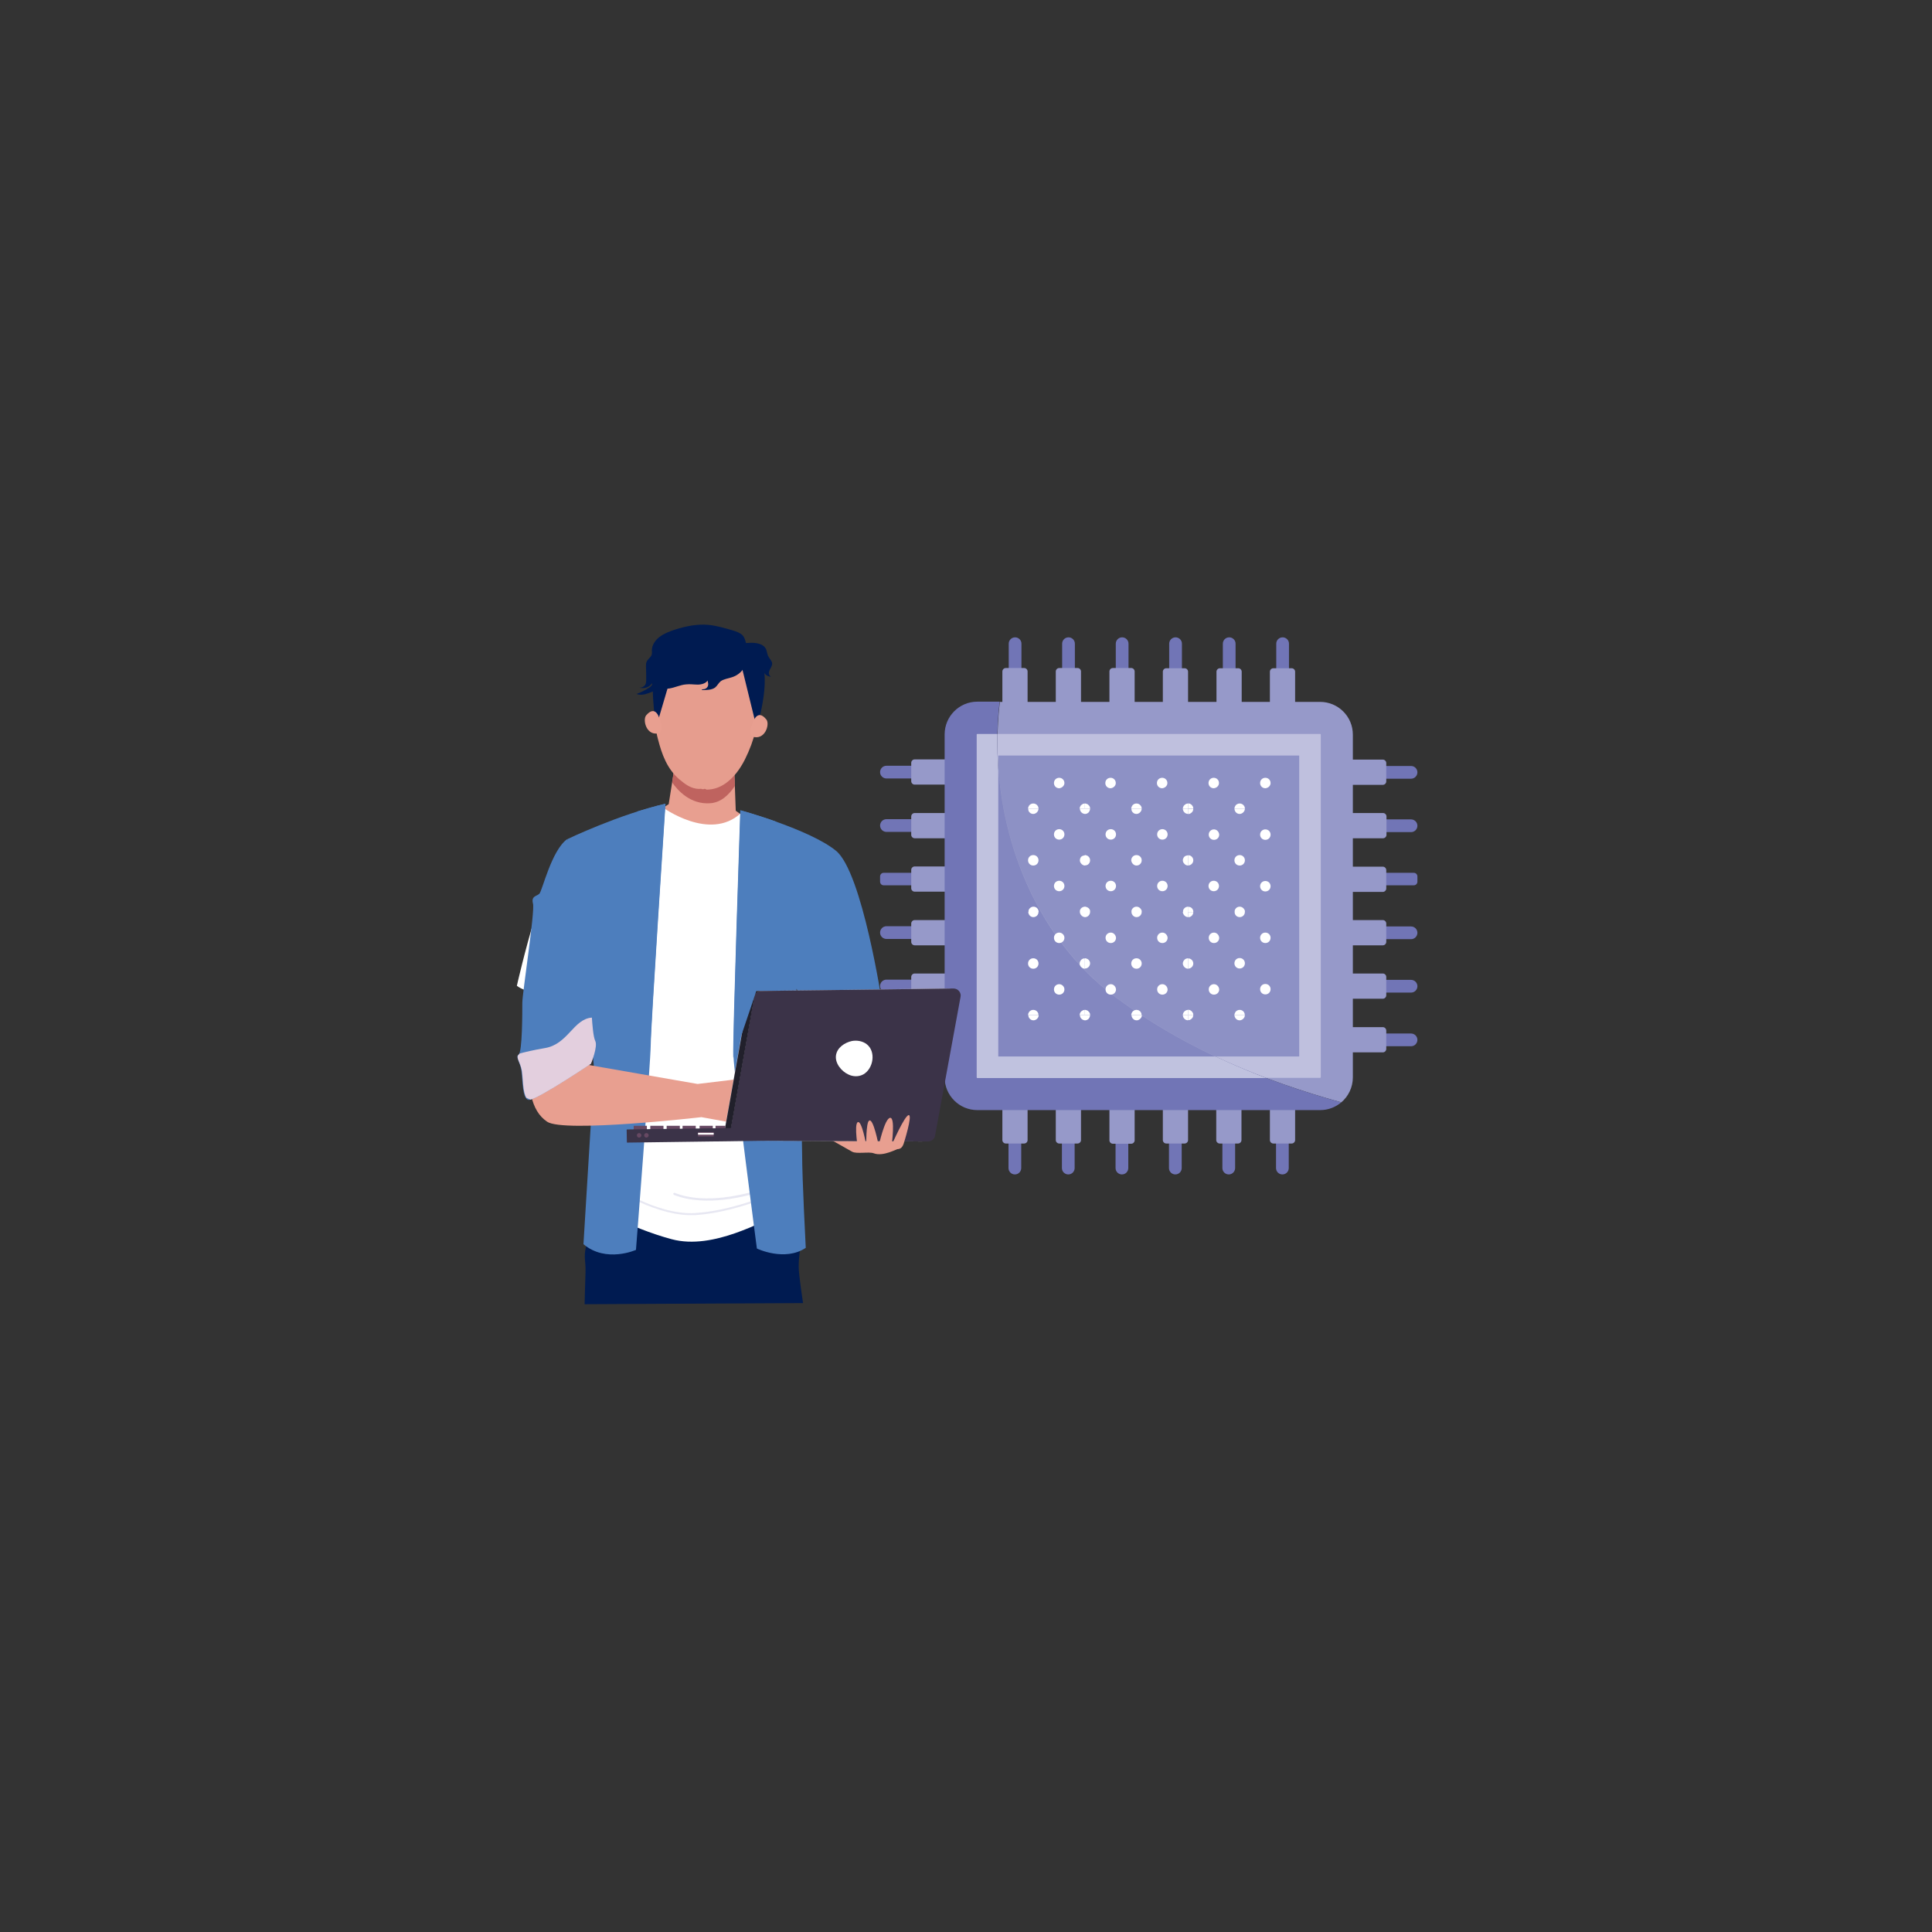 <?xml version="1.0" encoding="utf-8"?>
<svg xmlns="http://www.w3.org/2000/svg" id="Layer_1" style="enable-background:new 0 0 850 850" version="1.1" viewBox="0 0 850 850" x="0" y="0">
  <rect x="0" y="0" width="850" height="850" fill="#333333" stroke="none"/>
  <g>
    <g>
      <g>
        <g>
          <g>
            <path d="M449.3,300.4h-5.5v-17.2c0-1.5,1.2-2.8,2.8-2.8l0,0c1.5,0,2.8,1.2,2.8,2.8V300.4z" style="fill:#7175b6"/>
            <path d="M472.8,300.4h-5.5v-17.2c0-1.5,1.2-2.8,2.8-2.8l0,0c1.5,0,2.8,1.2,2.8,2.8V300.4z" style="fill:#7175b6"/>
            <path d="M496.4,300.4h-5.5v-17.2c0-1.5,1.2-2.8,2.8-2.8l0,0c1.5,0,2.8,1.2,2.8,2.8V300.4z" style="fill:#7175b6"/>
            <path d="M519.9,300.4h-5.5v-17.2c0-1.5,1.2-2.8,2.8-2.8l0,0c1.5,0,2.8,1.2,2.8,2.8V300.4z" style="fill:#7175b6"/>
            <path d="M543.5,300.4h-5.5v-17.2c0-1.5,1.2-2.8,2.8-2.8l0,0c1.5,0,2.8,1.2,2.8,2.8V300.4z" style="fill:#7175b6"/>
            <path d="M567,300.4h-5.5v-17.2c0-1.5,1.2-2.8,2.8-2.8l0,0c1.5,0,2.8,1.2,2.8,2.8V300.4z" style="fill:#7175b6"/>
          </g>
          <g>
            <path d="M450.6,314h-8.1c-0.8,0-1.5-0.7-1.5-1.5v-17.1c0-0.8,0.7-1.5,1.5-1.5h8.1c0.8,0,1.5,0.7,1.5,1.5v17&#xA;						C452.1,313.4,451.4,314,450.6,314z" style="fill:#9699c9"/>
            <path d="M474.1,314H466c-0.8,0-1.5-0.7-1.5-1.5v-17.1c0-0.8,0.7-1.5,1.5-1.5h8.1c0.8,0,1.5,0.7,1.5,1.5v17&#xA;						C475.6,313.4,475,314,474.1,314z" style="fill:#9699c9"/>
            <path d="M497.7,314h-8.1c-0.8,0-1.5-0.7-1.5-1.5v-17.1c0-0.8,0.7-1.5,1.5-1.5h8.1c0.8,0,1.5,0.7,1.5,1.5v17.1&#xA;						C499.1,313.4,498.5,314,497.7,314z" style="fill:#9699c9"/>
            <path d="M521.2,314h-8.1c-0.8,0-1.5-0.7-1.5-1.5v-17c0-0.8,0.7-1.5,1.5-1.5h8.1c0.8,0,1.5,0.7,1.5,1.5v17.1&#xA;						C522.7,313.4,522,314,521.2,314z" style="fill:#9699c9"/>
            <path d="M544.8,314h-8.1c-0.8,0-1.5-0.7-1.5-1.5v-17c0-0.8,0.7-1.5,1.5-1.5h8.1c0.8,0,1.5,0.7,1.5,1.5v17.1&#xA;						C546.2,313.4,545.6,314,544.8,314z" style="fill:#9699c9"/>
            <path d="M568.3,314h-8.1c-0.8,0-1.5-0.7-1.5-1.5v-17c0-0.8,0.7-1.5,1.5-1.5h8.1c0.8,0,1.5,0.7,1.5,1.5v17&#xA;						C569.8,313.4,569.1,314,568.3,314z" style="fill:#9699c9"/>
          </g>
        </g>
        <g>
          <g>
            <path d="M561.5,496.7h5.5v17.2c0,1.5-1.2,2.8-2.8,2.8l0,0c-1.5,0-2.8-1.2-2.8-2.8V496.7z" style="fill:#7175b6"/>
            <path d="M537.9,496.7h5.5v17.2c0,1.5-1.2,2.8-2.8,2.8l0,0c-1.5,0-2.8-1.2-2.8-2.8V496.7z" style="fill:#7175b6"/>
            <path d="M514.4,496.7h5.5v17.2c0,1.5-1.2,2.8-2.8,2.8l0,0c-1.5,0-2.8-1.2-2.8-2.8V496.7z" style="fill:#7175b6"/>
            <path d="M490.9,496.7h5.5v17.2c0,1.5-1.2,2.8-2.8,2.8l0,0c-1.5,0-2.8-1.2-2.8-2.8V496.7z" style="fill:#7175b6"/>
            <path d="M467.3,496.7h5.5v17.2c0,1.5-1.2,2.8-2.8,2.8l0,0c-1.5,0-2.8-1.2-2.8-2.8V496.7z" style="fill:#7175b6"/>
            <path d="M443.8,496.7h5.5v17.2c0,1.5-1.2,2.8-2.8,2.8l0,0c-1.5,0-2.8-1.2-2.8-2.8V496.7z" style="fill:#7175b6"/>
          </g>
          <g>
            <path d="M560.2,483.1h8.1c0.8,0,1.5,0.7,1.5,1.5v17c0,0.8-0.7,1.5-1.5,1.5h-8.1c-0.8,0-1.5-0.7-1.5-1.5v-17&#xA;						C558.7,483.7,559.4,483.1,560.2,483.1z" style="fill:#9699c9"/>
            <path d="M536.6,483.1h8.1c0.8,0,1.5,0.7,1.5,1.5v17c0,0.8-0.7,1.5-1.5,1.5h-8.1c-0.8,0-1.5-0.7-1.5-1.5v-17&#xA;						C535.2,483.7,535.8,483.1,536.6,483.1z" style="fill:#9699c9"/>
            <path d="M513.1,483.1h8.1c0.8,0,1.5,0.7,1.5,1.5v17c0,0.8-0.7,1.5-1.5,1.5h-8.1c-0.8,0-1.5-0.7-1.5-1.5v-17&#xA;						C511.6,483.7,512.3,483.1,513.1,483.1z" style="fill:#9699c9"/>
            <path d="M489.6,483.1h8.1c0.8,0,1.5,0.7,1.5,1.5v17.1c0,0.8-0.7,1.5-1.5,1.5h-8.1c-0.8,0-1.5-0.7-1.5-1.5v-17&#xA;						C488.1,483.7,488.8,483.1,489.6,483.1z" style="fill:#9699c9"/>
            <path d="M466,483.1h8.1c0.8,0,1.5,0.7,1.5,1.5v17c0,0.8-0.7,1.5-1.5,1.5H466c-0.8,0-1.5-0.7-1.5-1.5v-17&#xA;						C464.6,483.7,465.2,483.1,466,483.1z" style="fill:#9699c9"/>
            <path d="M442.5,483.1h8.1c0.8,0,1.5,0.7,1.5,1.5v17c0,0.8-0.7,1.5-1.5,1.5h-8.1c-0.8,0-1.5-0.7-1.5-1.5v-17&#xA;						C441,483.7,441.7,483.1,442.5,483.1z" style="fill:#9699c9"/>
          </g>
        </g>
      </g>
      <g>
        <g>
          <g>
            <path d="M603.6,342.5V337h17.2c1.5,0,2.8,1.2,2.8,2.8l0,0c0,1.5-1.2,2.8-2.8,2.8H603.6z" style="fill:#7175b6"/>
            <path d="M603.6,366v-5.5h17.2c1.5,0,2.8,1.2,2.8,2.8l0,0c0,1.5-1.2,2.8-2.8,2.8H603.6z" style="fill:#7175b6"/>
            <path d="M603.6,389.6V384h18.4c0.9,0,1.6,0.7,1.6,1.6v2.3c0,0.9-0.7,1.6-1.6,1.6H603.6z" style="fill:#7175b6"/>
            <path d="M603.6,413.1v-5.5h17.2c1.5,0,2.8,1.2,2.8,2.8l0,0c0,1.5-1.2,2.8-2.8,2.8H603.6z" style="fill:#7175b6"/>
            <path d="M603.6,436.6v-5.5h17.2c1.5,0,2.8,1.2,2.8,2.8l0,0c0,1.5-1.2,2.8-2.8,2.8H603.6z" style="fill:#7175b6"/>
            <path d="M603.6,460.2v-5.5h17.2c1.5,0,2.8,1.2,2.8,2.8l0,0c0,1.5-1.2,2.8-2.8,2.8H603.6z" style="fill:#7175b6"/>
          </g>
          <g>
            <path d="M589.9,343.8v-8.1c0-0.8,0.7-1.5,1.5-1.5h17c0.8,0,1.5,0.7,1.5,1.5v8.1c0,0.8-0.7,1.5-1.5,1.5h-17&#xA;						C590.6,345.2,589.9,344.6,589.9,343.8z" style="fill:#9699c9"/>
            <path d="M589.9,367.3v-8.1c0-0.8,0.7-1.5,1.5-1.5h17.1c0.8,0,1.5,0.7,1.5,1.5v8.1c0,0.8-0.7,1.5-1.5,1.5h-17&#xA;						C590.6,368.8,589.9,368.1,589.9,367.3z" style="fill:#9699c9"/>
            <path d="M589.9,390.9v-8.1c0-0.8,0.7-1.5,1.5-1.5h17c0.8,0,1.5,0.7,1.5,1.5v8.1c0,0.8-0.7,1.5-1.5,1.5h-17.1&#xA;						C590.6,392.3,589.9,391.7,589.9,390.9z" style="fill:#9699c9"/>
            <path d="M589.9,414.4v-8.1c0-0.8,0.7-1.5,1.5-1.5h17c0.8,0,1.5,0.7,1.5,1.5v8.1c0,0.8-0.7,1.5-1.5,1.5h-17&#xA;						C590.6,415.9,589.9,415.2,589.9,414.4z" style="fill:#9699c9"/>
            <path d="M589.9,437.9v-8.1c0-0.8,0.7-1.5,1.5-1.5h17c0.8,0,1.5,0.7,1.5,1.5v8.1c0,0.8-0.7,1.5-1.5,1.5h-17&#xA;						C590.6,439.4,589.9,438.7,589.9,437.9z" style="fill:#9699c9"/>
            <path d="M589.9,461.5v-8.1c0-0.8,0.7-1.5,1.5-1.5h17c0.8,0,1.5,0.7,1.5,1.5v8.1c0,0.8-0.7,1.5-1.5,1.5h-17&#xA;						C590.6,462.9,589.9,462.3,589.9,461.5z" style="fill:#9699c9"/>
          </g>
        </g>
        <g>
          <g>
            <path d="M407.2,454.7v5.5H390c-1.5,0-2.8-1.2-2.8-2.8l0,0c0-1.5,1.2-2.8,2.8-2.8H407.2z" style="fill:#7175b6"/>
            <path d="M407.2,431.1v5.5H390c-1.5,0-2.8-1.2-2.8-2.8l0,0c0-1.5,1.2-2.8,2.8-2.8H407.2z" style="fill:#7175b6"/>
            <path d="M407.2,407.6v5.5H390c-1.5,0-2.8-1.2-2.8-2.8l0,0c0-1.5,1.2-2.8,2.8-2.8H407.2z" style="fill:#7175b6"/>
            <path d="M407.2,384v5.5h-18.4c-0.9,0-1.6-0.7-1.6-1.6v-2.3c0-0.9,0.7-1.6,1.6-1.6H407.2z" style="fill:#7175b6"/>
            <path d="M407.2,360.5v5.5H390c-1.5,0-2.8-1.2-2.8-2.8l0,0c0-1.5,1.2-2.8,2.8-2.8H407.2z" style="fill:#7175b6"/>
            <path d="M407.2,337v5.5H390c-1.5,0-2.8-1.2-2.8-2.8l0,0c0-1.5,1.2-2.8,2.8-2.8H407.2z" style="fill:#7175b6"/>
          </g>
          <g>
            <path d="M420.9,453.4v8.1c0,0.8-0.7,1.5-1.5,1.5h-17c-0.8,0-1.5-0.7-1.5-1.5v-8.1c0-0.8,0.7-1.5,1.5-1.5h17&#xA;						C420.2,451.9,420.9,452.6,420.9,453.4z" style="fill:#9699c9"/>
            <path d="M420.9,429.8v8.1c0,0.8-0.7,1.5-1.5,1.5h-17c-0.8,0-1.5-0.7-1.5-1.5v-8.1c0-0.8,0.7-1.5,1.5-1.5h17&#xA;						C420.2,428.4,420.9,429,420.9,429.8z" style="fill:#9699c9"/>
            <path d="M420.9,406.3v8.1c0,0.8-0.7,1.5-1.5,1.5h-17c-0.8,0-1.5-0.7-1.5-1.5v-8.1c0-0.8,0.7-1.5,1.5-1.5h17&#xA;						C420.2,404.8,420.9,405.5,420.9,406.3z" style="fill:#9699c9"/>
            <path d="M420.9,382.7v8.1c0,0.8-0.7,1.5-1.5,1.5h-17c-0.8,0-1.5-0.7-1.5-1.5v-8.1c0-0.8,0.7-1.5,1.5-1.5h17&#xA;						C420.2,381.3,420.9,381.9,420.9,382.7z" style="fill:#9699c9"/>
            <path d="M420.9,359.2v8.1c0,0.8-0.7,1.5-1.5,1.5h-17c-0.8,0-1.5-0.7-1.5-1.5v-8.1c0-0.8,0.7-1.5,1.5-1.5h17&#xA;						C420.2,357.7,420.9,358.4,420.9,359.2z" style="fill:#9699c9"/>
            <path d="M420.9,335.6v8.1c0,0.8-0.7,1.5-1.5,1.5h-17c-0.8,0-1.5-0.7-1.5-1.5v-8.1c0-0.8,0.7-1.5,1.5-1.5h17&#xA;						C420.2,334.2,420.9,334.8,420.9,335.6z" style="fill:#9699c9"/>
          </g>
        </g>
      </g>
      <path d="M491.6,439.3c30.7,22.5,64,36.1,98.5,45.7c3.1-2.6,5.1-6.6,5.1-11V323.2c0-8-6.5-14.4-14.4-14.4H439.9&#xA;			C434.1,357.4,452.1,410.4,491.6,439.3z" style="fill:#9699c9"/>
      <path d="M491.6,439.3c-39.5-28.9-57.5-81.8-51.8-130.6H430c-8,0-14.4,6.5-14.4,14.4V474c0,8,6.5,14.4,14.4,14.4h150.8&#xA;			c3.6,0,6.8-1.3,9.3-3.4C555.6,475.4,522.3,461.7,491.6,439.3z" style="fill:#7175b6"/>
      <path d="M491.6,439.3c20.8,15.2,42.7,26.3,65.5,34.9h23.7c0.1,0,0.3-0.1,0.3-0.3V323.2c0-0.1-0.1-0.3-0.3-0.3H438.9&#xA;			C437.8,367.4,455.9,413.2,491.6,439.3z" style="fill:#bfc0de"/>
      <path d="M491.6,439.3c-35.7-26.1-53.8-71.8-52.8-116.4H430c-0.1,0-0.3,0.1-0.3,0.3V474c0,0.1,0.1,0.3,0.3,0.3h127.1&#xA;			C534.4,465.6,512.4,454.5,491.6,439.3z" style="fill:#c0c2df"/>
      <path d="M491.6,439.3c13.9,10.2,28.3,18.5,43.1,25.5h36.9V332.4H439.2v5.1C441.9,377.1,459.8,416,491.6,439.3z" style="fill:#8d91c5"/>
      <path d="M534.7,464.8c-14.8-7-29.2-15.3-43.1-25.5c-31.8-23.2-49.7-62.1-52.4-101.9v127.4H534.7z" style="fill:#8387c0"/>
      <g>
        <path d="M547.7,355.8c0-0.5-0.1-0.9-0.4-1.3c-0.4-0.6-1.1-1-1.9-1c-0.8,0-1.5,0.4-1.9,1c-0.2,0.4-0.4,0.8-0.4,1.3&#xA;				H547.7z" style="fill:#fff"/>
        <path d="M536.3,344.5c0-1.3-1-2.3-2.3-2.3c-1.3,0-2.3,1-2.3,2.3c0,1.3,1,2.3,2.3,2.3&#xA;				C535.3,346.7,536.3,345.7,536.3,344.5z" style="fill:#fff"/>
        <path d="M559,344.5c0-1.3-1-2.3-2.3-2.3c-1.3,0-2.3,1-2.3,2.3c0,1.3,1,2.3,2.3,2.3C558,346.7,559,345.7,559,344.5z" style="fill:#fff"/>
        <path d="M525,355.8c0-0.5-0.1-0.9-0.4-1.3c-0.3-0.5-0.8-0.8-1.4-1c-0.1,0-0.3,0-0.5,0v2.3H525z" style="fill:#fff"/>
        <path d="M545.4,398.9c-1.1,0-2,0.8-2.2,1.8c0,0.1,0,0.3,0,0.5h4.5c0-0.2,0-0.3,0-0.5&#xA;				C547.4,399.7,546.5,398.9,545.4,398.9z" style="fill:#fff"/>
        <path d="M545.4,376.2c-1.3,0-2.3,1-2.3,2.3c0,1.3,1,2.3,2.3,2.3c1.3,0,2.3-1,2.3-2.3&#xA;				C547.7,377.2,546.7,376.2,545.4,376.2z" style="fill:#fff"/>
        <path d="M536.3,389.8c0-1.3-1-2.3-2.3-2.3c-1.3,0-2.3,1-2.3,2.3c0,1.3,1,2.3,2.3,2.3&#xA;				C535.3,392.1,536.3,391.1,536.3,389.8z" style="fill:#fff"/>
        <path d="M556.7,387.6c-1.3,0-2.3,1-2.3,2.3c0,1.3,1,2.3,2.3,2.3c1.3,0,2.3-1,2.3-2.3&#xA;				C559,388.6,558,387.6,556.7,387.6z" style="fill:#fff"/>
        <path d="M534.1,364.9c-1.3,0-2.3,1-2.3,2.3c0,1.3,1,2.3,2.3,2.3c1.3,0,2.3-1,2.3-2.3&#xA;				C536.3,365.9,535.3,364.9,534.1,364.9z" style="fill:#fff"/>
        <path d="M556.7,364.9c-1.3,0-2.3,1-2.3,2.3c0,1.3,1,2.3,2.3,2.3c1.3,0,2.3-1,2.3-2.3&#xA;				C559,365.9,558,364.9,556.7,364.9z" style="fill:#fff"/>
        <path d="M523.2,399c-0.1,0-0.3,0-0.5,0v2.3h2.3c0-0.2,0-0.3,0-0.5C524.8,399.8,524.1,399.1,523.2,399z" style="fill:#fff"/>
        <path d="M523.2,380.7c1-0.2,1.8-1.1,1.8-2.2c0-1.1-0.8-2-1.8-2.2c-0.1,0-0.3,0-0.5,0v4.5&#xA;				C522.9,380.8,523,380.7,523.2,380.7z" style="fill:#fff"/>
        <path d="M543.3,356.7c0.3,0.8,1.1,1.4,2.1,1.4c0.9,0,1.7-0.6,2.1-1.4c0.1-0.3,0.2-0.6,0.2-0.9h-4.5&#xA;				C543.1,356.1,543.2,356.4,543.3,356.7z" style="fill:#fff"/>
        <path d="M522.7,358.1c0.2,0,0.3,0,0.5,0c0.7-0.2,1.3-0.7,1.6-1.3c0.1-0.3,0.2-0.6,0.2-0.9h-2.3V358.1z" style="fill:#fff"/>
        <path d="M547.3,445.3c-0.4-0.6-1.1-1-1.9-1c-0.8,0-1.5,0.4-1.9,1c-0.2,0.4-0.4,0.8-0.4,1.3h4.5&#xA;				C547.7,446.1,547.5,445.7,547.3,445.3z" style="fill:#fff"/>
        <path d="M545.4,426.1c1.3,0,2.3-1,2.3-2.3c0-1.3-1-2.3-2.3-2.3c-1.3,0-2.3,1-2.3,2.3&#xA;				C543.1,425.1,544.1,426.1,545.4,426.1z" style="fill:#fff"/>
        <path d="M534.1,433c-1.3,0-2.3,1-2.3,2.3c0,1.3,1,2.3,2.3,2.3c1.3,0,2.3-1,2.3-2.3C536.3,434,535.3,433,534.1,433z" style="fill:#fff"/>
        <path d="M559,435.2c0-1.3-1-2.3-2.3-2.3c-1.3,0-2.3,1-2.3,2.3c0,1.3,1,2.3,2.3,2.3C558,437.5,559,436.5,559,435.2z" style="fill:#fff"/>
        <path d="M534.1,410.3c-1.3,0-2.3,1-2.3,2.3c0,1.3,1,2.3,2.3,2.3c1.3,0,2.3-1,2.3-2.3&#xA;				C536.3,411.3,535.3,410.3,534.1,410.3z" style="fill:#fff"/>
        <path d="M556.7,410.3c-1.3,0-2.3,1-2.3,2.3c0,1.3,1,2.3,2.3,2.3c1.3,0,2.3-1,2.3-2.3&#xA;				C559,411.3,558,410.3,556.7,410.3z" style="fill:#fff"/>
        <path d="M525,446.6c0-0.5-0.1-0.9-0.4-1.3c-0.3-0.5-0.8-0.8-1.4-1c-0.1,0-0.3,0-0.5,0v2.3H525z" style="fill:#fff"/>
        <path d="M523.2,426.1c1-0.2,1.8-1.1,1.8-2.2c0-1.1-0.8-2-1.8-2.2c-0.1,0-0.3,0-0.5,0v4.5&#xA;				C522.9,426.1,523,426.1,523.2,426.1z" style="fill:#fff"/>
        <path d="M545.4,403.5c1.3,0,2.3-1,2.3-2.3h-4.5C543.1,402.4,544.1,403.5,545.4,403.5z" style="fill:#fff"/>
        <path d="M522.7,403.5c0.2,0,0.3,0,0.5,0c1-0.2,1.8-1.1,1.8-2.2h-2.3V403.5z" style="fill:#fff"/>
        <path d="M543.1,446.6c0,0.3,0.1,0.6,0.2,0.9c0.3,0.8,1.1,1.4,2.1,1.4c0.9,0,1.7-0.6,2.1-1.4c0.1-0.3,0.2-0.6,0.2-0.9&#xA;				H543.1z" style="fill:#fff"/>
        <path d="M522.7,448.8c0.2,0,0.3,0,0.5,0c0.7-0.2,1.3-0.7,1.6-1.3c0.1-0.3,0.2-0.6,0.2-0.9h-2.3V448.8z" style="fill:#fff"/>
        <path d="M520.8,354.5c-0.2,0.4-0.4,0.8-0.4,1.3h2.3v-2.3c-0.3,0-0.6,0.1-0.9,0.2&#xA;				C521.4,353.9,521.1,354.2,520.8,354.5z" style="fill:#fff"/>
        <path d="M502.3,355.8c0-0.5-0.1-0.9-0.4-1.3c-0.4-0.6-1.1-1-1.9-1c-0.8,0-1.5,0.4-1.9,1c-0.2,0.4-0.4,0.8-0.4,1.3&#xA;				H502.3z" style="fill:#fff"/>
        <path d="M490.9,344.5c0-1.3-1-2.3-2.3-2.3c-1.3,0-2.3,1-2.3,2.3c0,1.3,1,2.3,2.3,2.3&#xA;				C489.9,346.7,490.9,345.7,490.9,344.5z" style="fill:#fff"/>
        <path d="M513.6,344.5c0-1.3-1-2.3-2.3-2.3c-1.3,0-2.3,1-2.3,2.3c0,1.3,1,2.3,2.3,2.3&#xA;				C512.6,346.7,513.6,345.7,513.6,344.5z" style="fill:#fff"/>
        <path d="M479.6,355.8c0-0.5-0.1-0.9-0.4-1.3c-0.2-0.2-0.4-0.4-0.6-0.6c-0.4-0.2-0.8-0.4-1.3-0.4v2.3H479.6z" style="fill:#fff"/>
        <path d="M522.7,398.9c-0.3,0-0.6,0.1-0.9,0.2c-0.7,0.3-1.2,0.9-1.3,1.6c0,0.1,0,0.3,0,0.5h2.3V398.9z" style="fill:#fff"/>
        <path d="M500,398.9c-1.1,0-2,0.8-2.2,1.8c0,0.1,0,0.3,0,0.5h4.5c0-0.2,0-0.3,0-0.5C502,399.7,501.1,398.9,500,398.9z" style="fill:#fff"/>
        <path d="M520.4,378.5c0,0.9,0.6,1.7,1.4,2.1c0.3,0.1,0.6,0.2,0.9,0.2v-4.5c-0.3,0-0.6,0.1-0.9,0.2&#xA;				C521,376.7,520.4,377.6,520.4,378.5z" style="fill:#fff"/>
        <path d="M500,380.8c1.3,0,2.3-1,2.3-2.3c0-1.3-1-2.3-2.3-2.3c-1.3,0-2.3,1-2.3,2.3&#xA;				C497.8,379.7,498.8,380.8,500,380.8z" style="fill:#fff"/>
        <path d="M488.7,392.1c1.3,0,2.3-1,2.3-2.3c0-1.3-1-2.3-2.3-2.3c-1.3,0-2.3,1-2.3,2.3&#xA;				C486.4,391.1,487.4,392.1,488.7,392.1z" style="fill:#fff"/>
        <path d="M511.4,392.1c1.3,0,2.3-1,2.3-2.3c0-1.3-1-2.3-2.3-2.3c-1.3,0-2.3,1-2.3,2.3&#xA;				C509.1,391.1,510.1,392.1,511.4,392.1z" style="fill:#fff"/>
        <path d="M488.7,369.4c1.3,0,2.3-1,2.3-2.3c0-1.3-1-2.3-2.3-2.3c-1.3,0-2.3,1-2.3,2.3&#xA;				C486.4,368.4,487.4,369.4,488.7,369.4z" style="fill:#fff"/>
        <path d="M511.4,369.4c1.3,0,2.3-1,2.3-2.3c0-1.3-1-2.3-2.3-2.3c-1.3,0-2.3,1-2.3,2.3&#xA;				C509.1,368.4,510.1,369.4,511.4,369.4z" style="fill:#fff"/>
        <path d="M479.6,401.2c0-0.2,0-0.3,0-0.5c-0.1-0.6-0.5-1.1-1-1.4c-0.4-0.2-0.8-0.4-1.3-0.4v2.3H479.6z" style="fill:#fff"/>
        <path d="M478.6,380.4c0.6-0.4,1-1.1,1-1.9s-0.4-1.5-1-1.9c-0.4-0.2-0.8-0.4-1.3-0.4v4.5&#xA;				C477.8,380.8,478.2,380.6,478.6,380.4z" style="fill:#fff"/>
        <path d="M520.4,355.8c0,0.3,0.1,0.6,0.2,0.9c0.2,0.5,0.7,1,1.2,1.2c0.3,0.1,0.6,0.2,0.9,0.2v-2.3H520.4z" style="fill:#fff"/>
        <path d="M497.9,356.7c0.3,0.8,1.1,1.4,2.1,1.4c0.9,0,1.7-0.6,2.1-1.4c0.1-0.3,0.2-0.6,0.2-0.9h-4.5&#xA;				C497.8,356.1,497.8,356.4,497.9,356.7z" style="fill:#fff"/>
        <path d="M477.3,358.1c0.5,0,0.9-0.1,1.3-0.4c0.4-0.2,0.6-0.6,0.8-1c0.1-0.3,0.2-0.6,0.2-0.9h-2.3V358.1z" style="fill:#fff"/>
        <path d="M522.7,444.3c-0.3,0-0.6,0.1-0.9,0.2c-0.4,0.2-0.8,0.5-1,0.8c-0.2,0.4-0.4,0.8-0.4,1.3h2.3V444.3z" style="fill:#fff"/>
        <path d="M501.9,445.3c-0.4-0.6-1.1-1-1.9-1c-0.8,0-1.5,0.4-1.9,1c-0.2,0.4-0.4,0.8-0.4,1.3h4.5&#xA;				C502.3,446.1,502.1,445.7,501.9,445.3z" style="fill:#fff"/>
        <path d="M522.7,421.6c-0.3,0-0.6,0.1-0.9,0.2c-0.8,0.3-1.4,1.2-1.4,2.1c0,0.9,0.6,1.7,1.4,2.1&#xA;				c0.3,0.1,0.6,0.2,0.9,0.2V421.6z" style="fill:#fff"/>
        <path d="M500,421.6c-1.3,0-2.3,1-2.3,2.3c0,1.3,1,2.3,2.3,2.3c1.3,0,2.3-1,2.3-2.3&#xA;				C502.3,422.6,501.3,421.6,500,421.6z" style="fill:#fff"/>
        <path d="M488.7,433c-1.3,0-2.3,1-2.3,2.3c0,1.3,1,2.3,2.3,2.3c1.3,0,2.3-1,2.3-2.3C490.9,434,489.9,433,488.7,433z" style="fill:#fff"/>
        <path d="M511.4,433c-1.3,0-2.3,1-2.3,2.3c0,1.3,1,2.3,2.3,2.3c1.3,0,2.3-1,2.3-2.3C513.6,434,512.6,433,511.4,433z" style="fill:#fff"/>
        <path d="M488.7,410.3c-1.3,0-2.3,1-2.3,2.3c0,1.3,1,2.3,2.3,2.3c1.3,0,2.3-1,2.3-2.3&#xA;				C490.9,411.3,489.9,410.3,488.7,410.3z" style="fill:#fff"/>
        <path d="M511.4,410.3c-1.3,0-2.3,1-2.3,2.3c0,1.3,1,2.3,2.3,2.3c1.3,0,2.3-1,2.3-2.3&#xA;				C513.6,411.3,512.6,410.3,511.4,410.3z" style="fill:#fff"/>
        <path d="M479.6,446.6c0-0.5-0.1-0.9-0.4-1.3c-0.2-0.2-0.4-0.4-0.6-0.6c-0.4-0.2-0.8-0.4-1.3-0.4v2.3H479.6z" style="fill:#fff"/>
        <path d="M478.6,422c-0.4-0.2-0.8-0.4-1.3-0.4v4.5c0.5,0,0.9-0.1,1.3-0.4c0.6-0.4,1-1.1,1-1.9&#xA;				C479.6,423.1,479.2,422.4,478.6,422z" style="fill:#fff"/>
        <path d="M520.4,401.2c0,0.9,0.6,1.7,1.4,2.1c0.3,0.1,0.6,0.2,0.9,0.2v-2.3H520.4z" style="fill:#fff"/>
        <path d="M500,403.5c1.3,0,2.3-1,2.3-2.3h-4.5C497.8,402.4,498.8,403.5,500,403.5z" style="fill:#fff"/>
        <path d="M477.3,401.2v2.3c0.5,0,0.9-0.1,1.3-0.4c0.6-0.4,1-1.1,1-1.9H477.3z" style="fill:#fff"/>
        <path d="M522.7,446.6h-2.3c0,0.3,0.1,0.6,0.2,0.9c0.2,0.5,0.7,1,1.2,1.2c0.3,0.1,0.6,0.2,0.9,0.2V446.6z" style="fill:#fff"/>
        <path d="M497.8,446.6c0,0.3,0.1,0.6,0.2,0.9c0.3,0.8,1.1,1.4,2.1,1.4c0.9,0,1.7-0.6,2.1-1.4c0.1-0.3,0.2-0.6,0.2-0.9&#xA;				H497.8z" style="fill:#fff"/>
        <path d="M477.3,446.6v2.3c0.5,0,0.9-0.1,1.3-0.4c0.4-0.2,0.6-0.6,0.8-1c0.1-0.3,0.2-0.6,0.2-0.9H477.3z" style="fill:#fff"/>
        <path d="M475.4,354.5c-0.2,0.4-0.4,0.8-0.4,1.3h2.3v-2.3c-0.3,0-0.6,0.1-0.9,0.2C476,353.9,475.7,354.2,475.4,354.5z" style="fill:#fff"/>
        <path d="M456.9,355.8c0-0.5-0.1-0.9-0.4-1.3c-0.4-0.6-1.1-1-1.9-1c-0.8,0-1.5,0.4-1.9,1c-0.2,0.4-0.4,0.8-0.4,1.3&#xA;				H456.9z" style="fill:#fff"/>
        <path d="M468.3,344.5c0-1.3-1-2.3-2.3-2.3c-1.3,0-2.3,1-2.3,2.3c0,1.3,1,2.3,2.3,2.3&#xA;				C467.2,346.7,468.3,345.7,468.3,344.5z" style="fill:#fff"/>
        <path d="M477.3,398.9c-0.3,0-0.6,0.1-0.9,0.2c-0.7,0.3-1.2,0.9-1.3,1.6c0,0.1,0,0.3,0,0.5h2.3V398.9z" style="fill:#fff"/>
        <path d="M456.9,400.7c-0.2-1-1.1-1.8-2.2-1.8c-1.1,0-2,0.8-2.2,1.8c0,0.1,0,0.3,0,0.5h4.5&#xA;				C456.9,401,456.9,400.9,456.9,400.7z" style="fill:#fff"/>
        <path d="M475.1,378.5c0,0.9,0.6,1.7,1.4,2.1c0.3,0.1,0.6,0.2,0.9,0.2v-4.5c-0.3,0-0.6,0.1-0.9,0.2&#xA;				C475.6,376.7,475.1,377.6,475.1,378.5z" style="fill:#fff"/>
        <path d="M454.6,376.2c-1.3,0-2.3,1-2.3,2.3c0,1.3,1,2.3,2.3,2.3c1.3,0,2.3-1,2.3-2.3&#xA;				C456.9,377.2,455.9,376.2,454.6,376.2z" style="fill:#fff"/>
        <path d="M466,392.1c1.3,0,2.3-1,2.3-2.3c0-1.3-1-2.3-2.3-2.3c-1.3,0-2.3,1-2.3,2.3&#xA;				C463.7,391.1,464.7,392.1,466,392.1z" style="fill:#fff"/>
        <path d="M466,369.4c1.3,0,2.3-1,2.3-2.3c0-1.3-1-2.3-2.3-2.3c-1.3,0-2.3,1-2.3,2.3&#xA;				C463.7,368.4,464.7,369.4,466,369.4z" style="fill:#fff"/>
        <path d="M475.1,355.8c0,0.3,0.1,0.6,0.2,0.9c0.2,0.5,0.7,1,1.2,1.2c0.3,0.1,0.6,0.2,0.9,0.2v-2.3H475.1z" style="fill:#fff"/>
        <path d="M452.5,356.7c0.3,0.8,1.1,1.4,2.1,1.4c0.9,0,1.7-0.6,2.1-1.4c0.1-0.3,0.2-0.6,0.2-0.9h-4.5&#xA;				C452.4,356.1,452.4,356.4,452.5,356.7z" style="fill:#fff"/>
        <path d="M477.3,444.3c-0.3,0-0.6,0.1-0.9,0.2c-0.4,0.2-0.8,0.5-1,0.8c-0.2,0.4-0.4,0.8-0.4,1.3h2.3V444.3z" style="fill:#fff"/>
        <path d="M456.5,445.3c-0.4-0.6-1.1-1-1.9-1c-0.8,0-1.5,0.4-1.9,1c-0.2,0.4-0.4,0.8-0.4,1.3h4.5&#xA;				C456.9,446.1,456.8,445.7,456.5,445.3z" style="fill:#fff"/>
        <path d="M476.4,421.8c-0.8,0.3-1.4,1.2-1.4,2.1c0,0.9,0.6,1.7,1.4,2.1c0.3,0.1,0.6,0.2,0.9,0.2v-4.5&#xA;				C477,421.6,476.7,421.7,476.4,421.8z" style="fill:#fff"/>
        <path d="M454.6,421.6c-1.3,0-2.3,1-2.3,2.3c0,1.3,1,2.3,2.3,2.3c1.3,0,2.3-1,2.3-2.3&#xA;				C456.9,422.6,455.9,421.6,454.6,421.6z" style="fill:#fff"/>
        <path d="M466,433c-1.3,0-2.3,1-2.3,2.3c0,1.3,1,2.3,2.3,2.3c1.3,0,2.3-1,2.3-2.3C468.3,434,467.2,433,466,433z" style="fill:#fff"/>
        <path d="M466,410.3c-1.3,0-2.3,1-2.3,2.3c0,1.3,1,2.3,2.3,2.3c1.3,0,2.3-1,2.3-2.3&#xA;				C468.3,411.3,467.2,410.3,466,410.3z" style="fill:#fff"/>
        <path d="M475.1,401.2c0,0.9,0.6,1.7,1.4,2.1c0.3,0.1,0.6,0.2,0.9,0.2v-2.3H475.1z" style="fill:#fff"/>
        <path d="M454.6,403.5c1.3,0,2.3-1,2.3-2.3h-4.5C452.4,402.4,453.4,403.5,454.6,403.5z" style="fill:#fff"/>
        <path d="M475.1,446.6c0,0.3,0.1,0.6,0.2,0.9c0.2,0.5,0.7,1,1.2,1.2c0.3,0.1,0.6,0.2,0.9,0.2v-2.3H475.1z" style="fill:#fff"/>
        <path d="M452.4,446.6c0,0.3,0.1,0.6,0.2,0.9c0.3,0.8,1.1,1.4,2.1,1.4c0.9,0,1.7-0.6,2.1-1.4c0.1-0.3,0.2-0.6,0.2-0.9&#xA;				H452.4z" style="fill:#fff"/>
      </g>
    </g>
    <g>
      <g>
        <g>
          <path d="M257.2,573.8c0,0,0.2-8.4,0.4-13.9c0.2-5.5-1-6.4,0.3-11.8c1.3-5.5,3.6-24.8,3.6-24.8l88,5.6&#xA;					c0,0,0.3,10.1,1.4,12.5c1.1,2.3,2,0.3,1.3,6.4s-0.8,6.6-0.8,9.5c-0.1,2.9,1.9,16,1.9,16" style="fill:#001b51"/>
        </g>
      </g>
      <g>
        <g>
          <polygon points="379.5 421.9 383.8 449.8 371.9 454.1 355 450.4 354.3 431.6" style="fill:#e89f90"/>
        </g>
      </g>
      <g>
        <g>
          <polygon points="290.8 356 294.2 353.8 298.2 328.4 322.8 332 323.7 356.7 326.8 358.9 322.1 362.6 304.2 366.8 297.4 361.1" style="fill:#e89f90"/>
        </g>
      </g>
      <g>
        <g>
          <path d="M232.4,473c-1.3-47.4,5-64.3,5-64.3l23.5,0.6l-1.7,62.7L232.4,473z" style="fill:#e89f90"/>
        </g>
      </g>
      <g>
        <g>
          <path d="M325.9,357.8c0,0,12.8,5.3,19,7.2c6.2,2,20.8,6.8,26.4,15.5c5.6,8.7,12.1,48,12.1,48s-26.7,11.4-31.1,11.3&#xA;					c0,0-2.7-21.4-3.3,2.7c-0.1,4,1.4,90.8,1.4,90.8s-1.8,0-8.1,1.6c-6.3,1.6-28.2,15.3-46.8,10.3c-18.7-5-36.3-15.3-36.3-15.3&#xA;					s3-56.6,2.9-65.1c0-4.5-2.9-29.6-2.9-29.6s-23.5,5-31.8-1.5c0,0,13.4-59.9,24.7-65.4c11.3-5.5,39.3-13.2,39.3-13.2&#xA;					S312.2,370.4,325.9,357.8z" style="fill:#fff"/>
        </g>
      </g>
      <g>
        <g>
          <path d="M393.8,453.4C393.8,453.4,393.9,453.5,393.8,453.4c0.9,2.8-1.6,6.7-1.7,6.9c-0.1,0.1-0.2,0.1-0.4,0.1&#xA;					c-0.1-0.1-0.2-0.2-0.1-0.3c0,0,2.5-4,1.7-6.5c0-0.1,0-0.2,0.2-0.3C393.7,453.3,393.8,453.3,393.8,453.4z" style="fill:#bb5151"/>
        </g>
      </g>
      <g>
        <g>
          <path d="M303,534.6c-16.8-0.5-34.8-13-35-13.1c-0.2-0.1-0.3-0.4-0.1-0.6c0.1-0.2,0.4-0.2,0.6-0.1&#xA;					c0.2,0.1,20,13.9,37.2,12.9c15.7-0.9,32.6-8,35.9-9.4c-0.7-0.5-2.5-1.2-6.9,0.1c-5.9,1.7-24,6.9-38.2,1.3&#xA;					c-0.2-0.1-0.3-0.4-0.3-0.6c0.1-0.2,0.3-0.3,0.6-0.3c13.9,5.5,31.8,0.3,37.6-1.4c6.8-2,8.1,0.5,8.3,0.8c0.1,0.1,0.1,0.2,0,0.3&#xA;					c0,0.1-0.1,0.2-0.2,0.3c-0.2,0.1-19.3,8.8-36.8,9.8C304.8,534.6,303.9,534.6,303,534.6z" style="fill:#e7e7f2"/>
        </g>
      </g>
      <g>
        <g>
          <path d="M259.4,418.2c-0.2,0-0.4-0.2-0.4-0.4l-2.7-16.6c0-0.2,0.1-0.5,0.4-0.5c0.3,0,0.5,0.1,0.5,0.4l2.7,16.6&#xA;					C259.9,417.9,259.7,418.1,259.4,418.2C259.4,418.2,259.4,418.2,259.4,418.2z" style="fill:#e7e7f2"/>
        </g>
      </g>
      <g>
        <g>
          <path d="M258.6,414.1c-0.1,0-0.3-0.1-0.4-0.2l-6-8.7c-0.1-0.2-0.1-0.5,0.1-0.6c0.2-0.1,0.5-0.1,0.6,0.1l6,8.7&#xA;					c0.1,0.2,0.1,0.5-0.1,0.6C258.8,414.1,258.7,414.1,258.6,414.1z" style="fill:#e7e7f2"/>
        </g>
      </g>
      <g>
        <g>
          <path d="M351.2,425.6c0.2,0,0.4-0.2,0.4-0.4l2.7-16.6c0-0.2-0.1-0.5-0.4-0.5c-0.3,0-0.5,0.1-0.5,0.4l-2.7,16.6&#xA;					C350.7,425.4,350.8,425.6,351.2,425.6C351.1,425.6,351.1,425.6,351.2,425.6z" style="fill:#e7e7f2"/>
        </g>
      </g>
      <g>
        <g>
          <path d="M351.9,421.6c0.1,0,0.3-0.1,0.4-0.2l6-8.7c0.1-0.2,0.1-0.5-0.1-0.6c-0.2-0.1-0.5-0.1-0.6,0.1l-6,8.7&#xA;					c-0.1,0.2-0.1,0.5,0.1,0.6C351.8,421.6,351.8,421.6,351.9,421.6z" style="fill:#e7e7f2"/>
        </g>
      </g>
      <g>
        <g>
          <path d="M322.8,332l-24.6-3.6l-2.5,15.8c2.4,3.5,8,9.8,16.7,9.2c4.8-0.3,8.3-3.7,10.9-7.6L322.8,332z" style="fill:#bf635f"/>
        </g>
      </g>
      <g>
        <g>
          <path d="M309.6,347.2c-0.2,0-0.5,0-0.7,0c-0.4-0.3-0.9-0.1-1.4-0.1c-3.5-0.1-6.1-2.1-8.6-4.2&#xA;					c-5.4-4.6-7.7-11-9.4-17.6c-1.2-4.3-1.4-8.7-1.5-13.1c0-0.5,0-1.1,0-1.6c0-0.6,0-1.1,0-1.7c0-0.9,0-1.7,0-2.6c0-0.9,0-1.9,0-2.8&#xA;					c0-0.5,0-1,0-1.4c0-2,0.1-3.9,0.2-5.8c0.1-2.2,1.2-3.9,2.5-5.4c3.4-3.8,7.7-6,12.4-7.6c2.7-0.9,5.6-0.9,8.4-1&#xA;					c0.5-0.1,1,0.1,1.5-0.1c0.1,0,0.2,0,0.2,0c0.5,0.3,1,0.1,1.5,0.1c7.1-0.3,12.7,2.8,17.1,8.2c2.1,2.5,2.5,5.5,2.4,8.7&#xA;					c0,1,0,2,0,2.9c0,0.9,0,1.7,0,2.6c0,0.8,0,1.5,0,2.3c0,9.6-2.2,18.6-6.5,27.2c-2.1,4.1-4.8,7.9-8.7,10.6&#xA;					c-2.5,1.7-5.2,2.6-8.2,2.6C310.4,347.1,310,346.9,309.6,347.2z" style="fill:#e69d8e"/>
        </g>
        <g>
          <g>
            <path d="M333.7,317.2c0,0,7.5-25.1-2.2-30.6c-9.7-5.5-14.8-5.3-14.8-5.3s-23.8-4.4-27.7,6.8s-0.3,31.7-0.3,31.7&#xA;						l6.2-21l31.3-6l6.1,24.9L333.7,317.2z" style="fill:#001b51"/>
          </g>
        </g>
        <g>
          <g>
            <path d="M290.2,316.4c0,0-1.6-6.7-5.9-1.7c-1.7,2,0.1,9.5,5.9,7.8C290.2,322.5,292,320.9,290.2,316.4z" style="fill:#e89f90"/>
          </g>
        </g>
        <g>
          <g>
            <path d="M331.2,318c0,0,1.9-6.6,6-1.4c1.6,2.1-0.7,9.5-6.4,7.4C330.9,324.1,329.2,322.4,331.2,318z" style="fill:#e89f90"/>
          </g>
        </g>
        <g>
          <g>
            <path d="M338.1,288.9c0.5,1,1.5,1.8,1.6,2.9c0.1,1.1-0.6,2-1.1,3c-0.5,1-0.5,2.3,0.6,2.9c-1.9,0-3.5-1.6-3.2-3.1&#xA;						c-0.9,0-1.7,0.5-2,1.1c-0.3,0.6-0.2,1.4,0.4,2c-1.1-0.1-2.2-0.4-2.9-1.1c-0.5-0.4-0.7-1-0.9-1.5c-0.9-2.1-1.8-4.1-2.6-6.2&#xA;						c1,3.6-1.6,7.6-5.8,9c-1.7,0.6-3.7,0.8-5.1,1.8c-1,0.8-1.5,2-2.5,2.8c-1.5,1.1-3.8,1.1-5.9,1.1c0-0.3,0.6-0.4,1-0.4&#xA;						c0.9-0.1,1.6-0.8,1.8-1.5c0.2-0.7,0-1.5-0.2-2.3c-0.7,1.2-2.6,1.8-4.3,1.8c-1.7,0-3.4-0.3-5.1-0.1c-2.6,0.2-4.9,1.4-7.4,1.8&#xA;						c-1.5,0.2-3.1,0.2-4.6,0.5c-1.7,0.3-3.1,1.1-4.7,1.6c-1.6,0.6-3.6,1-5.1,0.3c1.9-0.7,3.7-1.6,5.4-2.7c0.8-0.5,1.7-1.3,1.3-2&#xA;						c-0.9,1.7-3.5,2.6-5.6,1.9c1,0.2,2.1-0.4,2.6-1.1c0.5-0.8,0.5-1.7,0.5-2.6c0-1.9,0-3.8-0.1-5.7c0-0.7,0-1.3,0.3-2&#xA;						c0.5-1.1,1.8-1.9,2.2-3c0.2-0.6,0.1-1.3,0.1-2c0-2.2,1.4-4.4,3.4-5.9c2-1.5,4.5-2.5,7.1-3.3c4.5-1.4,9.3-2.4,14.1-2&#xA;						c3.7,0.3,7.3,1.4,10.8,2.4c1.7,0.5,3.4,1.1,4.5,2.2c0.9,1,1.2,2.2,1.5,3.4c1.6-0.1,3.2-0.2,4.8,0.1s3.1,1,3.8,2.2&#xA;						C337.5,286.3,337.4,287.7,338.1,288.9z" style="fill:#001b51"/>
          </g>
        </g>
      </g>
      <g>
        <g>
          <path d="M259.3,436.1c-0.5,0-0.8-0.4-0.8-0.9l0.1-17.1c0-0.5,0.4-0.9,0.9-0.9l0,0c0.5,0,0.8,0.4,0.9,0.9l-0.1,17.1&#xA;					C260.2,435.7,259.8,436.1,259.3,436.1L259.3,436.1z" style="fill:#e7e7f2"/>
        </g>
      </g>
      <g>
        <g>
          <path d="M292.8,353.6c0,0-6.5,98.8-6.5,105.9c0,7.2-6.5,90.4-6.5,90.4s-13.1,5.9-23.1-2.5c0,0,4.4-72.3,4.7-76&#xA;					s-11.8-102.2-11.8-102.2S272.2,358.3,292.8,353.6z" style="fill:#4d7ebd"/>
        </g>
      </g>
      <g>
        <g>
          <path d="M325.8,356.5c0,0-3.4,100.3-3.1,108.4s10.3,84.4,10.3,84.4s12.2,5.9,21.5-0.3c0,0-1.6-30.5-1.6-41.4&#xA;					c0-10.9-2.5-72.6-2.5-72.6l5.6,9.7l32.1-3.4c0,0-8.7-57.6-20.3-67C356.3,364.9,325.8,356.5,325.8,356.5z" style="fill:#4d7ebd"/>
        </g>
      </g>
      <g>
        <g>
          <path d="M232,460.2c0.1,18.5,1.4,28.3,8.7,33.3c7.3,5,67.9-2,67.9-2l18.2,3.3l16.6-4.3l-0.7-17.9l-35.8,4.3&#xA;					l-53.3-9.3L232,460.2z" style="fill:#e89f90"/>
        </g>
      </g>
      <g>
        <g>
          <path d="M396.1,505.1l-1.7-9.4c0,0-15.1-5-19.9-9.4c-0.8-0.7,5.8-1.7,5.8-1.7l-4.6-4c0,0-13.1-0.1-15.9,1.4l-10.8,6&#xA;					l-7.6,4.3l12.2,2.4l21.3,12c1.9,1.1,7.5-0.1,9.5,0.7C388.7,509,394.6,505.4,396.1,505.1z" style="fill:#e89f90"/>
        </g>
      </g>
      <g>
        <g>
          <g>
            <rect height="2.2" style="fill:#664862" width="5.8" x="278.8" y="495.3"/>
          </g>
        </g>
        <g>
          <g>
            <rect height="2.2" style="fill:#664862" width="5.8" x="286.1" y="495.3"/>
          </g>
        </g>
        <g>
          <g>
            <rect height="2.2" style="fill:#664862" width="5.8" x="293.3" y="495.3"/>
          </g>
        </g>
        <g>
          <g>
            <rect height="2.2" style="fill:#664862" width="5.8" x="300.3" y="495.3"/>
          </g>
        </g>
        <g>
          <g>
            <rect height="2.2" style="fill:#664862" width="5.8" x="307.8" y="495.3"/>
          </g>
        </g>
        <g>
          <g>
            <rect height="2.2" style="fill:#664862" width="5.8" x="314.8" y="495.3"/>
          </g>
        </g>
        <g>
          <g>
            <g>
              <g>
                <path d="M416.9,434.9l-84.6,1.1c-1.5,0-2.8,1.1-3.1,2.6l-10.6,59.5c-0.3,1.9,1.1,3.7,3.1,3.7l84,0.4&#xA;								c1.5,0,2.9-1.1,3.1-2.6l11.2-61C420.4,436.7,418.9,434.9,416.9,434.9z" style="fill:#cbc1cb"/>
              </g>
            </g>
          </g>
          <g>
            <g>
              <path d="M419.5,434.9l-84.6,1.1c-1.5,0-2.8,1.1-3.1,2.6l-10.6,59.5c-0.3,1.9,1.1,3.7,3.1,3.7l84,0.4&#xA;							c1.5,0,2.9-1.1,3.1-2.6l11.2-61C423,436.7,421.5,434.9,419.5,434.9z" style="fill:#3b3348"/>
            </g>
          </g>
          <g>
            <g>
              <g>
                <path d="M318.7,498.1l10.6-59.5c0.3-1.5,1.6-2.6,3.1-2.6l84.6-1.1c0.1,0,0.2,0,0.3,0L335,436&#xA;								c-1.5,0-2.8,1.1-3.1,2.6l-10.6,59.5c-0.3,1.9,1.1,3.7,3.1,3.7l81.5,0.3c0,0-0.1,0-0.1,0l-84-0.4&#xA;								C319.8,501.8,318.4,500.1,318.7,498.1z" style="fill:#21202b"/>
              </g>
            </g>
          </g>
          <g>
            <g>
              <path d="M275.9,502.7l66.9-0.9l-0.1-5.8l-66.8,0.9c-0.1,0-0.2,0.1-0.2,0.2l0.1,5.4&#xA;							C275.8,502.7,275.9,502.7,275.9,502.7z" style="fill:#3b3348"/>
            </g>
          </g>
        </g>
        <g>
          <g>
            <rect height="1.9" style="fill:#664862" width="6.9" x="307.1" y="498.1"/>
          </g>
        </g>
        <g>
          <g>
            <rect height=".8" style="fill:#fff" width="6.9" x="307.1" y="498.4"/>
          </g>
        </g>
        <g>
          <g>
            <path d="M280.2,499.5c0-0.6,0.5-1,1-1s1,0.5,1,1s-0.5,1-1,1S280.2,500.1,280.2,499.5z" style="fill:#664862"/>
          </g>
        </g>
        <g>
          <g>
            <path d="M283.4,499.5c0-0.6,0.5-1,1-1c0.6,0,1,0.5,1,1s-0.5,1-1,1C283.9,500.5,283.4,500.1,283.4,499.5z" style="fill:#664862"/>
          </g>
        </g>
        <g>
          <g>
            <path d="M379.6,472.8c-2,1-4.4,0.9-6.4-0.1c-3-1.4-5.9-4.9-5.4-8.4c0.5-3.4,3.8-5.6,7-6.3c2.2-0.4,4.7,0,6.5,1.4&#xA;						c4.2,3.2,3,10.8-1.5,13.3C379.7,472.7,379.6,472.8,379.6,472.8z" style="fill:#fff"/>
          </g>
        </g>
      </g>
      <g>
        <g>
          <path d="M397.6,503.1c0,0,4-12.6,2.2-12.5s-7.5,13.2-7.5,13.2s1.7-12.3-0.7-12c-2.4,0.3-5,12.3-5,12.3&#xA;					s-2.4-12.7-4.3-11c-1.3,1.1-1.2,10.7-1.2,10.7s-1.9-10.9-3.7-10.1c-1.8,0.9,0.2,12.5,0.2,12.5s2.3,1.6,4.2,0.2&#xA;					c0.7-0.5,2.7,0.7,4.2-0.6c0,0,4.6,1.7,6.7-1.5C392.7,504.4,396.1,507.6,397.6,503.1z" style="fill:#e89f90"/>
        </g>
      </g>
      <g>
        <g>
          <path d="M249.5,369.2c-6.9,5-10.9,22.7-12.2,24c-1.2,1.2-3.7,0.9-2.8,4.4c0.9,3.4-4.7,39.3-4.7,43.6&#xA;					s0,21.5-1.6,22.7s0.6,3.1,1.2,7.2c0.6,4.1,0.3,12.2,3.1,12.8c2.8,0.6,27.4-15.9,27.4-15.9s3.1-7.5,1.9-10s-1.6-12.2-1.6-12.2&#xA;					l1.2-57L249.5,369.2z" style="fill:#4d7ebd"/>
        </g>
      </g>
      <g>
        <g>
          <path d="M228.3,463.9c0.1-0.1,0.2-0.2,0.3-0.4c2.3-0.6,5.9-1.5,11.2-2.4c10.1-1.7,12.5-12.8,20.6-13.4&#xA;					c0.2,2.9,0.6,8.5,1.5,10.3c1.2,2.5-1.9,10-1.9,10s-21.6,14.5-26.6,15.8l-1.8-0.8c-1.6-2.3-1.5-8.5-2-11.9&#xA;					C228.9,467.1,226.7,465.2,228.3,463.9z" style="fill:#e3cfde"/>
        </g>
      </g>
      <g>
        <g>
          <path d="M292.7,353.6c0,0-6.5,98.8-6.5,105.9c0,0.3,0,0.7,0,1.3c-3.6-15.4-13.4-63.9-13.4-63.9l9.7-6.5&#xA;					c0,0-1.6-24.8-2.1-33.4C284.4,355.8,288.6,354.6,292.7,353.6z" style="fill:#4d7ebd"/>
        </g>
      </g>
      <g>
        <g>
          <path d="M341.5,361.5c-1.8,10.1-5.4,30-5.4,30l8.8,7.6c0,0-20.5,62.8-22.3,66.2c0-0.1,0-0.3,0-0.4&#xA;					c-0.3-8.1,3.1-108.4,3.1-108.4S332.9,358.4,341.5,361.5z" style="fill:#4d7ebd"/>
        </g>
      </g>
    </g>
  </g>
</svg>